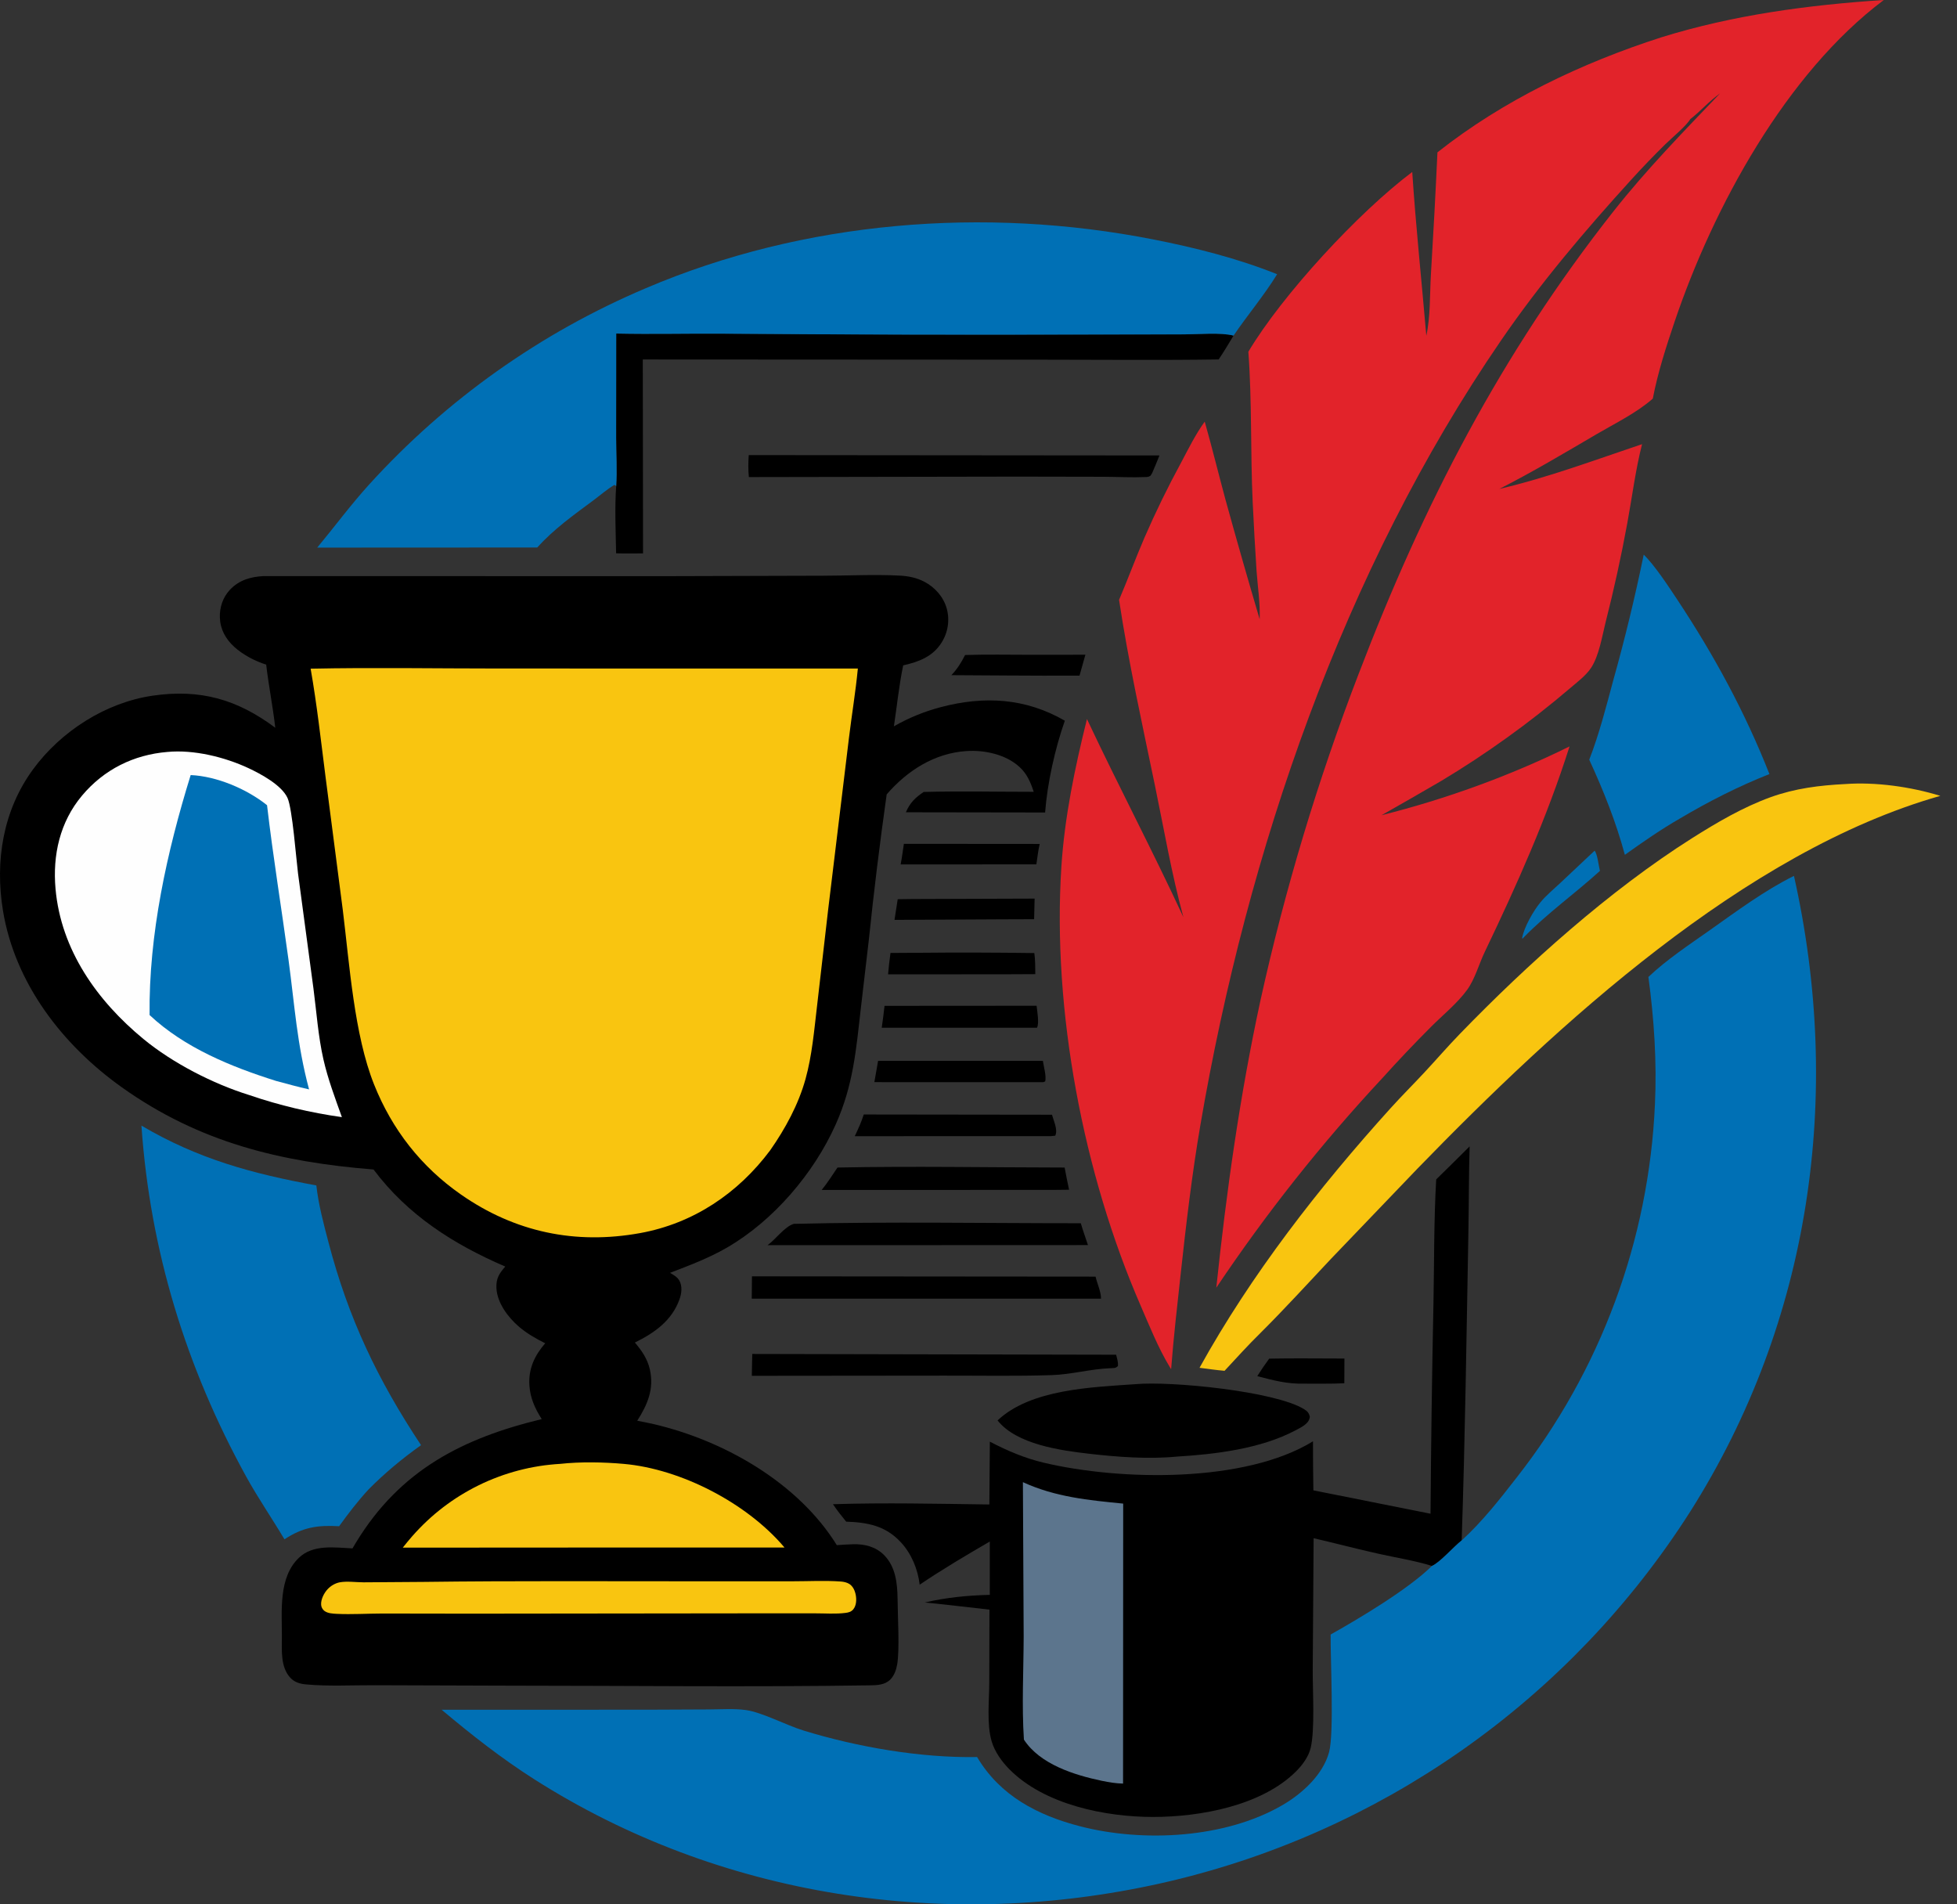 <svg width="74" height="72" viewBox="0 0 74 72" fill="none" xmlns="http://www.w3.org/2000/svg">
<rect x="0" y="0" width="74" height="72" fill="#333333" stroke="none"/>
<path d="M60.297 32.163C60.402 32.281 60.452 32.748 60.498 32.927C59.558 33.782 58.522 34.517 57.629 35.428L57.573 35.489L57.556 35.468C57.627 35.056 57.983 34.439 58.246 34.118C58.46 33.857 58.738 33.629 58.984 33.398L60.297 32.163Z" fill="#0070B5"/>
<path d="M49.186 51.358L50.837 51.364L50.833 52.299C50.325 52.324 49.81 52.311 49.301 52.314C48.665 52.328 48.153 52.19 47.541 52.03C47.684 51.803 47.832 51.584 47.992 51.368C48.389 51.358 48.788 51.361 49.186 51.358Z" fill="black"/>
<path d="M38.97 24.756L41.042 24.754L40.82 25.544C39.913 25.548 39.006 25.547 38.099 25.54L35.974 25.527C36.196 25.297 36.349 25.048 36.493 24.765C37.317 24.737 38.146 24.757 38.97 24.756Z" fill="black"/>
<path d="M34.178 31.904L39.314 31.908C39.255 32.16 39.227 32.425 39.188 32.681L34.056 32.682C34.106 32.425 34.139 32.163 34.178 31.904Z" fill="black"/>
<path d="M34.99 33.989L39.122 33.975L39.103 34.754L37.913 34.758L33.824 34.779L33.945 33.998C34.293 33.989 34.642 33.992 34.99 33.989Z" fill="black"/>
<path d="M34.651 36.024C36.138 36.009 37.625 36.012 39.111 36.034C39.148 36.298 39.145 36.564 39.148 36.831L38.07 36.836L33.581 36.839C33.603 36.568 33.635 36.299 33.672 36.03L34.651 36.024Z" fill="black"/>
<path d="M33.447 38.03L39.197 38.026C39.219 38.242 39.301 38.674 39.213 38.856L33.341 38.857C33.381 38.582 33.416 38.306 33.447 38.03Z" fill="black"/>
<path d="M33.203 40.11L39.434 40.108C39.465 40.324 39.572 40.684 39.522 40.886L39.449 40.916L33.062 40.914L33.203 40.11Z" fill="black"/>
<path d="M32.661 42.137L39.781 42.146C39.839 42.38 40.01 42.713 39.902 42.939L39.742 42.955L32.321 42.957C32.449 42.687 32.572 42.423 32.661 42.137Z" fill="black"/>
<path d="M31.668 44.143C34.526 44.085 37.398 44.14 40.257 44.143C40.306 44.423 40.368 44.703 40.425 44.982L39.869 44.988L31.07 44.991C31.288 44.722 31.475 44.43 31.668 44.143Z" fill="black"/>
<path d="M30.014 46.272C33.626 46.184 37.254 46.25 40.868 46.249C40.95 46.526 41.048 46.8 41.139 47.074L40.143 47.076L29.023 47.078C29.335 46.856 29.659 46.383 30.014 46.272Z" fill="black"/>
<path d="M28.445 51.191L42.204 51.22C42.239 51.361 42.288 51.504 42.271 51.649C42.176 51.742 42.111 51.721 41.982 51.73C41.233 51.758 40.51 51.968 39.768 51.991C38.425 52.034 37.072 52.008 35.728 52.01L28.428 52.017L28.445 51.191Z" fill="black"/>
<path d="M28.434 48.256L41.426 48.267C41.485 48.523 41.635 48.843 41.633 49.101H28.426L28.434 48.256Z" fill="black"/>
<path d="M28.312 17.207L43.842 17.22C43.757 17.445 43.658 17.667 43.565 17.888L43.509 17.981C43.444 18.025 43.413 18.033 43.333 18.036C42.796 18.059 42.243 18.028 41.705 18.026L38.48 18.02L28.317 18.038C28.289 17.755 28.292 17.491 28.312 17.207Z" fill="black"/>
<path d="M42.925 52.334C44.273 52.209 48.204 52.599 49.307 53.276C49.439 53.357 49.497 53.421 49.53 53.572C49.512 53.65 49.497 53.702 49.447 53.766C49.337 53.905 49.123 54.007 48.968 54.089C47.665 54.776 45.954 54.984 44.496 55.072C43.428 55.175 42.256 55.087 41.192 54.965C40.101 54.839 38.441 54.613 37.721 53.704C38.972 52.52 41.283 52.449 42.925 52.334Z" fill="black"/>
<path d="M23.301 12.611C24.645 12.641 25.994 12.606 27.339 12.615C31.961 12.651 36.583 12.662 41.205 12.647L44.785 12.641C45.291 12.64 46.178 12.562 46.644 12.688C46.461 12.992 46.28 13.296 46.082 13.59C43.894 13.622 41.704 13.6 39.516 13.599L24.306 13.591L24.315 20.923C23.976 20.923 23.635 20.932 23.297 20.92C23.283 20.089 23.241 19.218 23.299 18.39C23.34 17.788 23.298 17.152 23.298 16.546L23.301 12.611Z" fill="black"/>
<path d="M62.154 20.97C62.565 21.366 63.106 22.192 63.432 22.685C64.819 24.781 65.985 26.926 66.907 29.266C65.727 29.734 64.615 30.299 63.523 30.946C62.797 31.364 62.123 31.833 61.441 32.319C61.107 31.08 60.63 29.887 60.094 28.723C60.472 27.753 60.737 26.705 61.008 25.701C61.446 24.137 61.828 22.56 62.154 20.97Z" fill="#0070B5"/>
<path d="M69.768 29.644C70.925 29.559 72.258 29.747 73.369 30.09C65.971 32.192 58.872 38.754 53.607 44.175L50.337 47.586C49.449 48.528 48.577 49.487 47.659 50.4C47.191 50.859 46.75 51.348 46.304 51.828C45.988 51.801 45.673 51.754 45.358 51.714C47.315 48.178 49.879 44.89 52.584 41.897C53 41.437 53.439 41 53.861 40.547C54.311 40.065 54.741 39.565 55.2 39.092C57.764 36.444 60.87 33.659 63.983 31.69C64.924 31.096 65.91 30.516 66.961 30.137C67.876 29.808 68.803 29.692 69.768 29.644Z" fill="#F9C510"/>
<path d="M5.348 42.558C7.495 43.822 9.534 44.373 11.962 44.82C12.041 45.535 12.234 46.256 12.416 46.951C13.171 49.841 14.275 52.156 15.921 54.639C15.207 55.148 14.554 55.689 13.937 56.312C13.531 56.752 13.173 57.22 12.823 57.704C12.001 57.658 11.451 57.742 10.756 58.199C10.283 57.402 9.757 56.642 9.309 55.828C7.032 51.692 5.674 47.274 5.348 42.558Z" fill="#0070B5"/>
<path d="M11.995 20.704C12.658 19.907 13.268 19.077 13.968 18.308C14.149 18.109 14.332 17.912 14.519 17.718C14.705 17.524 14.894 17.333 15.085 17.144C15.277 16.955 15.47 16.768 15.667 16.585C15.863 16.401 16.062 16.22 16.263 16.042C16.465 15.863 16.668 15.688 16.874 15.515C17.081 15.342 17.289 15.172 17.5 15.005C17.71 14.838 17.923 14.673 18.138 14.512C18.353 14.35 18.57 14.192 18.79 14.036C19.009 13.881 19.231 13.728 19.454 13.579C19.678 13.429 19.903 13.282 20.131 13.139C20.358 12.995 20.587 12.855 20.819 12.717C21.05 12.58 21.283 12.446 21.518 12.315C21.753 12.184 21.989 12.056 22.227 11.932C22.466 11.807 22.706 11.686 22.947 11.568C23.189 11.449 23.432 11.335 23.677 11.223C23.922 11.111 24.168 11.003 24.416 10.898C30.402 8.343 37.238 7.802 43.602 9.051C45.186 9.362 46.791 9.766 48.292 10.368C47.799 11.171 47.174 11.908 46.644 12.689C46.178 12.562 45.29 12.641 44.785 12.642L41.205 12.648C36.583 12.662 31.961 12.652 27.339 12.616C25.994 12.606 24.645 12.641 23.301 12.611L23.298 16.546C23.298 17.152 23.34 17.788 23.299 18.39C23.279 18.348 23.296 18.372 23.231 18.334C22.956 18.497 22.7 18.722 22.443 18.913C21.698 19.467 20.939 20.005 20.316 20.7L11.995 20.704Z" fill="#0070B5"/>
<path d="M55.571 43.343C55.539 44.412 55.545 45.481 55.525 46.55C55.453 50.444 55.402 54.349 55.27 58.24C54.967 58.475 54.449 59.075 54.147 59.205C53.5 59.005 52.818 58.899 52.157 58.752C51.326 58.568 50.502 58.349 49.672 58.157L49.638 63.149C49.635 63.948 49.723 65.378 49.563 66.076C49.485 66.416 49.249 66.733 49.005 66.976C47.7 68.276 45.372 68.695 43.607 68.696C41.795 68.697 39.491 68.231 38.168 66.894C37.882 66.605 37.616 66.235 37.499 65.842C37.304 65.187 37.406 64.293 37.407 63.607L37.414 60.858C36.597 60.767 35.784 60.667 34.967 60.588C35.786 60.397 36.588 60.32 37.427 60.299L37.427 58.283C36.541 58.798 35.622 59.341 34.776 59.914C34.706 59.329 34.466 58.742 34.062 58.309C33.482 57.686 32.814 57.56 31.996 57.531C31.819 57.317 31.653 57.102 31.496 56.872C33.46 56.809 35.446 56.856 37.411 56.882L37.429 54.507C38.09 54.852 38.745 55.131 39.474 55.304C42.369 55.988 47.078 56.076 49.648 54.493C49.647 55.111 49.652 55.73 49.663 56.348L54.092 57.231C54.112 54.569 54.149 51.907 54.204 49.246C54.233 47.697 54.218 46.138 54.307 44.591C54.731 44.178 55.152 43.762 55.571 43.343Z" fill="black"/>
<path d="M38.679 56.038C39.902 56.6 41.154 56.719 42.471 56.849L42.466 67.435C42.196 67.429 41.929 67.385 41.665 67.33C40.628 67.113 39.324 66.707 38.717 65.772C38.633 64.485 38.704 63.159 38.708 61.868L38.679 56.038Z" fill="#5C758D"/>
<path d="M62.331 36.937C63.027 36.277 63.867 35.724 64.65 35.171C65.667 34.452 66.717 33.67 67.835 33.116C69.691 41.384 68.479 49.941 63.915 57.147C63.775 57.367 63.631 57.586 63.486 57.803C63.34 58.02 63.191 58.235 63.04 58.449C62.889 58.662 62.736 58.873 62.579 59.083C62.423 59.293 62.264 59.5 62.103 59.706C61.942 59.912 61.778 60.116 61.611 60.317C61.445 60.519 61.276 60.719 61.105 60.916C60.934 61.114 60.761 61.309 60.585 61.503C60.409 61.696 60.23 61.887 60.05 62.076C59.869 62.265 59.686 62.452 59.501 62.637C59.316 62.821 59.128 63.003 58.938 63.183C58.749 63.363 58.557 63.541 58.363 63.716C58.169 63.891 57.973 64.064 57.775 64.234C57.576 64.405 57.376 64.573 57.174 64.738C56.971 64.904 56.767 65.067 56.56 65.228C56.354 65.388 56.146 65.546 55.936 65.701C55.725 65.857 55.513 66.01 55.3 66.16C55.086 66.31 54.87 66.458 54.652 66.603C54.435 66.748 54.215 66.89 53.994 67.03C53.773 67.169 53.55 67.306 53.326 67.44C53.102 67.575 52.876 67.706 52.648 67.835C52.42 67.963 52.191 68.089 51.961 68.212C51.73 68.335 51.498 68.455 51.264 68.573C51.031 68.69 50.795 68.804 50.559 68.916C50.323 69.027 50.085 69.136 49.846 69.242C49.607 69.348 49.366 69.45 49.125 69.55C48.883 69.65 48.64 69.747 48.396 69.841C48.152 69.935 47.907 70.026 47.661 70.114C47.415 70.202 47.167 70.287 46.919 70.369C46.671 70.451 46.422 70.529 46.172 70.605C45.921 70.681 45.67 70.754 45.418 70.823C45.166 70.893 44.913 70.96 44.66 71.023C44.406 71.087 44.152 71.147 43.897 71.204C35.802 73.016 27.237 71.746 20.206 67.274C18.973 66.49 17.817 65.582 16.7 64.643L24.531 64.641L26.821 64.631C27.275 64.629 27.76 64.592 28.21 64.655C28.815 64.74 29.731 65.228 30.378 65.427C32.412 66.053 34.815 66.469 36.947 66.431C37.815 67.894 39.235 68.635 40.849 69.051C43.244 69.668 46.362 69.505 48.523 68.231C49.254 67.8 50.03 67.091 50.257 66.243C50.449 65.527 50.307 62.758 50.315 61.799C51.432 61.171 53.251 60.085 54.147 59.205C54.45 59.075 54.968 58.475 55.27 58.241C56.04 57.54 56.71 56.687 57.347 55.867C57.445 55.742 57.542 55.615 57.638 55.488C57.734 55.361 57.829 55.233 57.922 55.104C58.016 54.974 58.108 54.845 58.199 54.714C58.29 54.583 58.379 54.451 58.468 54.319C58.556 54.186 58.643 54.053 58.729 53.918C58.815 53.784 58.899 53.649 58.982 53.513C59.065 53.377 59.147 53.24 59.228 53.103C59.308 52.965 59.387 52.827 59.465 52.688C59.543 52.549 59.62 52.409 59.695 52.269C59.77 52.128 59.843 51.987 59.916 51.845C59.988 51.703 60.059 51.56 60.129 51.417C60.198 51.274 60.267 51.13 60.333 50.985C60.4 50.84 60.465 50.695 60.53 50.549C60.593 50.403 60.656 50.257 60.717 50.11C60.778 49.962 60.838 49.815 60.896 49.666C60.955 49.518 61.011 49.369 61.067 49.22C61.122 49.071 61.176 48.921 61.229 48.77C61.281 48.62 61.332 48.469 61.382 48.317C61.431 48.166 61.479 48.014 61.526 47.862C61.572 47.709 61.617 47.556 61.661 47.403C61.705 47.25 61.747 47.096 61.788 46.942C61.828 46.788 61.867 46.634 61.905 46.479C61.943 46.324 61.979 46.169 62.014 46.013C62.048 45.858 62.081 45.702 62.113 45.546C62.145 45.39 62.175 45.233 62.203 45.076C62.232 44.92 62.259 44.763 62.284 44.605C62.31 44.448 62.334 44.291 62.356 44.133C62.379 43.975 62.4 43.817 62.419 43.659C62.439 43.501 62.456 43.343 62.473 43.184C62.489 43.026 62.504 42.867 62.517 42.708C62.53 42.549 62.542 42.39 62.552 42.231C62.562 42.072 62.571 41.913 62.578 41.754C62.654 40.154 62.545 38.524 62.331 36.937Z" fill="#0070B5"/>
<path d="M62.817 1.412C65.546 0.564 68.388 0.185 71.232 0C67.53 2.778 64.785 7.843 63.327 12.147C63.006 13.095 62.686 14.088 62.497 15.071C61.897 15.603 61.073 16.005 60.38 16.411C59.163 17.124 57.955 17.845 56.697 18.485C58.515 18.062 60.321 17.387 62.091 16.793C61.842 17.773 61.714 18.797 61.531 19.792C61.299 21.054 61.024 22.306 60.707 23.549C60.578 24.073 60.463 24.785 60.171 25.239C59.975 25.543 59.621 25.803 59.348 26.038C58.589 26.685 57.804 27.3 56.994 27.882C56.184 28.465 55.352 29.013 54.497 29.526C53.747 29.963 52.995 30.395 52.24 30.822C54.667 30.213 57.108 29.33 59.349 28.221C58.497 30.911 57.357 33.456 56.141 35.995C55.923 36.451 55.772 37.016 55.478 37.422C55.114 37.925 54.55 38.384 54.109 38.825C53.48 39.455 52.868 40.1 52.272 40.761C51.697 41.378 51.134 42.007 50.584 42.646C50.034 43.286 49.497 43.937 48.973 44.598C48.45 45.259 47.939 45.93 47.442 46.612C46.945 47.293 46.462 47.985 45.992 48.686C46.376 45.034 46.881 41.436 47.657 37.844C47.889 36.792 48.14 35.745 48.411 34.703C48.683 33.661 48.973 32.624 49.283 31.593C49.593 30.562 49.922 29.537 50.271 28.518C50.619 27.499 50.986 26.487 51.373 25.482C53.817 19.09 56.754 13.389 61.01 7.991C62.251 6.417 63.657 4.977 65.041 3.53C64.634 3.817 64.308 4.2 63.914 4.505C63.758 4.767 63.213 5.215 62.973 5.452C62.534 5.883 62.108 6.326 61.694 6.781C59.931 8.719 58.25 10.698 56.766 12.861C50.792 21.565 47.163 32.177 45.39 42.538C45.071 44.402 44.852 46.27 44.647 48.149C44.516 49.355 44.376 50.556 44.284 51.766C44.265 51.737 44.247 51.708 44.229 51.679C43.79 50.952 43.471 50.145 43.133 49.368C40.966 44.391 39.785 38.207 40.133 32.781C40.254 30.888 40.645 29.023 41.101 27.186C42.284 29.7 43.579 32.154 44.747 34.675C44.299 33.029 44.014 31.35 43.668 29.681C43.188 27.36 42.669 25.023 42.315 22.68C42.648 21.903 42.938 21.109 43.273 20.334C43.694 19.366 44.156 18.419 44.66 17.492C44.939 16.968 45.206 16.422 45.554 15.941C45.832 16.918 46.072 17.906 46.338 18.886C46.755 20.399 47.186 21.908 47.632 23.413C47.654 22.811 47.56 22.2 47.515 21.6C47.458 20.73 47.409 19.859 47.368 18.988C47.28 17.096 47.344 15.185 47.204 13.298C48.492 11.143 51.363 8.033 53.401 6.502C53.537 8.566 53.757 10.63 53.933 12.693C54.092 11.974 54.063 11.133 54.106 10.395C54.2 8.851 54.283 7.306 54.354 5.76C56.848 3.787 59.804 2.381 62.817 1.412Z" fill="#E2232A"/>
<path d="M9.971 21.781L25.084 21.784L31.123 21.767C32.083 21.766 33.066 21.713 34.024 21.763C34.349 21.78 34.662 21.843 34.953 21.995C35.356 22.207 35.677 22.569 35.8 23.011C35.807 23.038 35.814 23.064 35.819 23.091C35.825 23.118 35.83 23.145 35.835 23.172C35.839 23.2 35.843 23.227 35.846 23.254C35.849 23.282 35.851 23.309 35.853 23.336C35.854 23.364 35.855 23.391 35.855 23.419C35.855 23.446 35.855 23.474 35.854 23.501C35.853 23.529 35.851 23.556 35.848 23.584C35.846 23.611 35.842 23.638 35.838 23.666C35.834 23.693 35.829 23.72 35.824 23.747C35.819 23.774 35.812 23.801 35.806 23.827C35.799 23.854 35.791 23.88 35.783 23.907C35.775 23.933 35.767 23.959 35.757 23.985C35.748 24.011 35.737 24.036 35.727 24.061C35.716 24.087 35.705 24.112 35.692 24.137C35.68 24.161 35.668 24.186 35.654 24.21C35.641 24.234 35.627 24.258 35.613 24.281C35.279 24.826 34.742 25.023 34.152 25.157C33.995 25.91 33.916 26.699 33.801 27.46C34.366 27.139 34.947 26.901 35.577 26.735C37.221 26.302 38.783 26.392 40.265 27.249C39.897 28.286 39.6 29.621 39.519 30.719L34.255 30.711C34.401 30.359 34.615 30.149 34.929 29.942C36.312 29.906 37.704 29.937 39.088 29.937C38.966 29.57 38.838 29.259 38.543 28.991C38.026 28.522 37.227 28.351 36.546 28.396C35.332 28.476 34.308 29.134 33.528 30.034C33.269 31.866 33.043 33.703 32.852 35.543L32.549 38.137C32.37 39.706 32.264 41.025 31.605 42.503C30.779 44.358 29.244 46.158 27.477 47.177C26.792 47.572 26.071 47.842 25.336 48.124C25.467 48.203 25.613 48.28 25.689 48.418C25.807 48.632 25.774 48.902 25.695 49.122C25.406 49.932 24.747 50.395 24.007 50.759C24.268 51.067 24.482 51.376 24.573 51.776C24.74 52.517 24.484 53.106 24.096 53.715C24.301 53.754 24.506 53.796 24.71 53.842C27.373 54.46 30.177 56.055 31.642 58.419C31.849 58.405 32.056 58.391 32.264 58.385C32.691 58.373 33.111 58.478 33.422 58.787C33.866 59.231 33.931 59.852 33.94 60.445C33.943 61.075 34.024 62.382 33.923 62.939C33.887 63.138 33.814 63.349 33.67 63.496C33.462 63.709 33.164 63.715 32.886 63.72C28.321 63.789 23.747 63.733 19.181 63.732L14.18 63.716C13.316 63.712 12.413 63.764 11.556 63.683C11.34 63.663 11.142 63.603 10.987 63.443C10.599 63.038 10.659 62.389 10.659 61.872C10.66 60.896 10.528 59.635 11.304 58.896C11.844 58.381 12.648 58.511 13.329 58.542C13.373 58.466 13.419 58.389 13.465 58.313C15.13 55.585 17.482 54.379 20.485 53.654C20.231 53.257 20.048 52.856 20.018 52.378C19.979 51.747 20.214 51.251 20.616 50.787C20.262 50.61 19.927 50.42 19.625 50.162C19.21 49.807 18.796 49.257 18.771 48.694C18.755 48.334 18.881 48.142 19.106 47.887C17.147 47.042 15.423 45.947 14.124 44.217C10.596 43.933 7.535 43.193 4.609 41.111C2.371 39.518 0.562 37.184 0.111 34.422C-0.195 32.551 0.115 30.637 1.248 29.09C2.304 27.648 3.997 26.561 5.775 26.302C7.578 26.04 8.976 26.444 10.409 27.515C10.318 26.716 10.159 25.927 10.065 25.128C9.641 24.995 9.182 24.754 8.853 24.453C8.533 24.159 8.33 23.795 8.314 23.355C8.299 22.968 8.425 22.587 8.691 22.302C9.039 21.93 9.48 21.805 9.971 21.781Z" fill="black"/>
<path d="M16.016 59.809C19.458 59.765 22.902 59.788 26.343 59.786L29.953 59.786C30.56 59.786 31.192 59.751 31.797 59.795C31.902 59.803 32.019 59.828 32.11 59.883C32.257 59.974 32.328 60.143 32.359 60.306C32.392 60.483 32.383 60.707 32.261 60.851C32.185 60.941 32.084 60.967 31.973 60.981C31.598 61.03 31.19 60.997 30.811 60.998L28.533 60.998L17.787 61.01L14.458 61.005C13.885 61.006 13.301 61.045 12.731 61.017C12.58 61.009 12.4 61.001 12.273 60.91C12.264 60.903 12.255 60.895 12.246 60.887C12.238 60.879 12.23 60.871 12.222 60.862C12.214 60.854 12.207 60.844 12.201 60.835C12.194 60.825 12.188 60.816 12.182 60.805C12.177 60.795 12.172 60.785 12.167 60.774C12.163 60.763 12.159 60.752 12.155 60.741C12.152 60.73 12.15 60.719 12.148 60.707C12.145 60.696 12.144 60.684 12.143 60.673C12.129 60.469 12.255 60.225 12.391 60.082C12.513 59.953 12.676 59.857 12.851 59.824C13.122 59.774 13.471 59.825 13.752 59.825L16.016 59.809Z" fill="#F9C510"/>
<path d="M21.186 55.346C21.947 55.263 22.821 55.279 23.584 55.347C25.758 55.538 28.256 56.838 29.665 58.51L23.682 58.509L15.23 58.514C15.345 58.368 15.464 58.225 15.585 58.085C15.629 58.035 15.674 57.985 15.719 57.936C15.764 57.887 15.81 57.839 15.856 57.791C15.902 57.742 15.949 57.695 15.997 57.648C16.044 57.602 16.092 57.555 16.141 57.51C16.189 57.464 16.239 57.419 16.288 57.375C16.338 57.33 16.389 57.286 16.439 57.243C16.49 57.2 16.542 57.158 16.594 57.116C16.645 57.074 16.698 57.033 16.751 56.992C16.804 56.952 16.857 56.912 16.911 56.873C16.965 56.833 17.02 56.795 17.074 56.757C17.129 56.719 17.185 56.682 17.241 56.645C17.296 56.609 17.352 56.573 17.409 56.538C17.466 56.503 17.523 56.468 17.581 56.435C17.638 56.401 17.696 56.368 17.755 56.336C17.813 56.303 17.872 56.272 17.931 56.241C17.99 56.21 18.049 56.18 18.11 56.151C18.169 56.122 18.23 56.093 18.29 56.065C18.351 56.038 18.412 56.011 18.473 55.984C18.534 55.958 18.596 55.932 18.658 55.908C18.72 55.883 18.782 55.859 18.845 55.836C18.907 55.812 18.97 55.79 19.033 55.768C19.096 55.747 19.159 55.726 19.223 55.706C19.287 55.686 19.35 55.666 19.415 55.648C19.479 55.63 19.543 55.612 19.607 55.595C19.672 55.578 19.737 55.562 19.802 55.547C19.866 55.531 19.932 55.517 19.997 55.503C20.062 55.49 20.128 55.477 20.193 55.465C20.259 55.453 20.325 55.441 20.39 55.431C20.456 55.421 20.522 55.411 20.588 55.402C20.654 55.394 20.721 55.386 20.787 55.379C20.853 55.371 20.92 55.365 20.986 55.36C21.053 55.354 21.119 55.35 21.186 55.346Z" fill="#F9C510"/>
<path d="M6.327 28.43C7.33 28.335 8.495 28.622 9.399 29.044C9.86 29.26 10.654 29.685 10.873 30.172C11.056 30.577 11.198 32.462 11.27 33.029L11.853 37.377C11.969 38.264 12.031 39.179 12.229 40.051C12.399 40.799 12.67 41.516 12.928 42.237C12.333 42.154 11.743 42.043 11.159 41.904C10.574 41.765 9.998 41.599 9.429 41.404C8.055 40.977 6.533 40.196 5.424 39.283C3.673 37.841 2.306 35.917 2.1 33.608C1.985 32.329 2.264 31.077 3.103 30.079C3.93 29.093 5.054 28.535 6.327 28.43Z" fill="#FEFEFE"/>
<path d="M7.21 29.304C8.194 29.347 9.335 29.831 10.098 30.444C10.325 32.396 10.645 34.345 10.91 36.293C11.146 38.032 11.226 39.469 11.687 41.188C11.268 41.095 10.853 40.979 10.438 40.868C8.735 40.331 6.975 39.614 5.656 38.377C5.622 35.33 6.312 32.201 7.21 29.304Z" fill="#0070B5"/>
<path d="M11.746 25.282C14.099 25.233 16.462 25.275 18.816 25.275L32.438 25.277C32.354 26.153 32.207 27.03 32.101 27.905L31.316 34.384L30.892 38.061C30.784 38.975 30.706 39.904 30.46 40.794C30.192 41.759 29.695 42.674 29.123 43.491C27.908 45.118 26.219 46.255 24.206 46.621C21.756 47.066 19.47 46.585 17.43 45.163C15.924 44.114 14.824 42.705 14.145 41.003C13.393 39.121 13.216 36.461 12.962 34.406L12.311 29.383C12.136 28.015 11.985 26.641 11.746 25.282Z" fill="#F9C510"/>
</svg>
